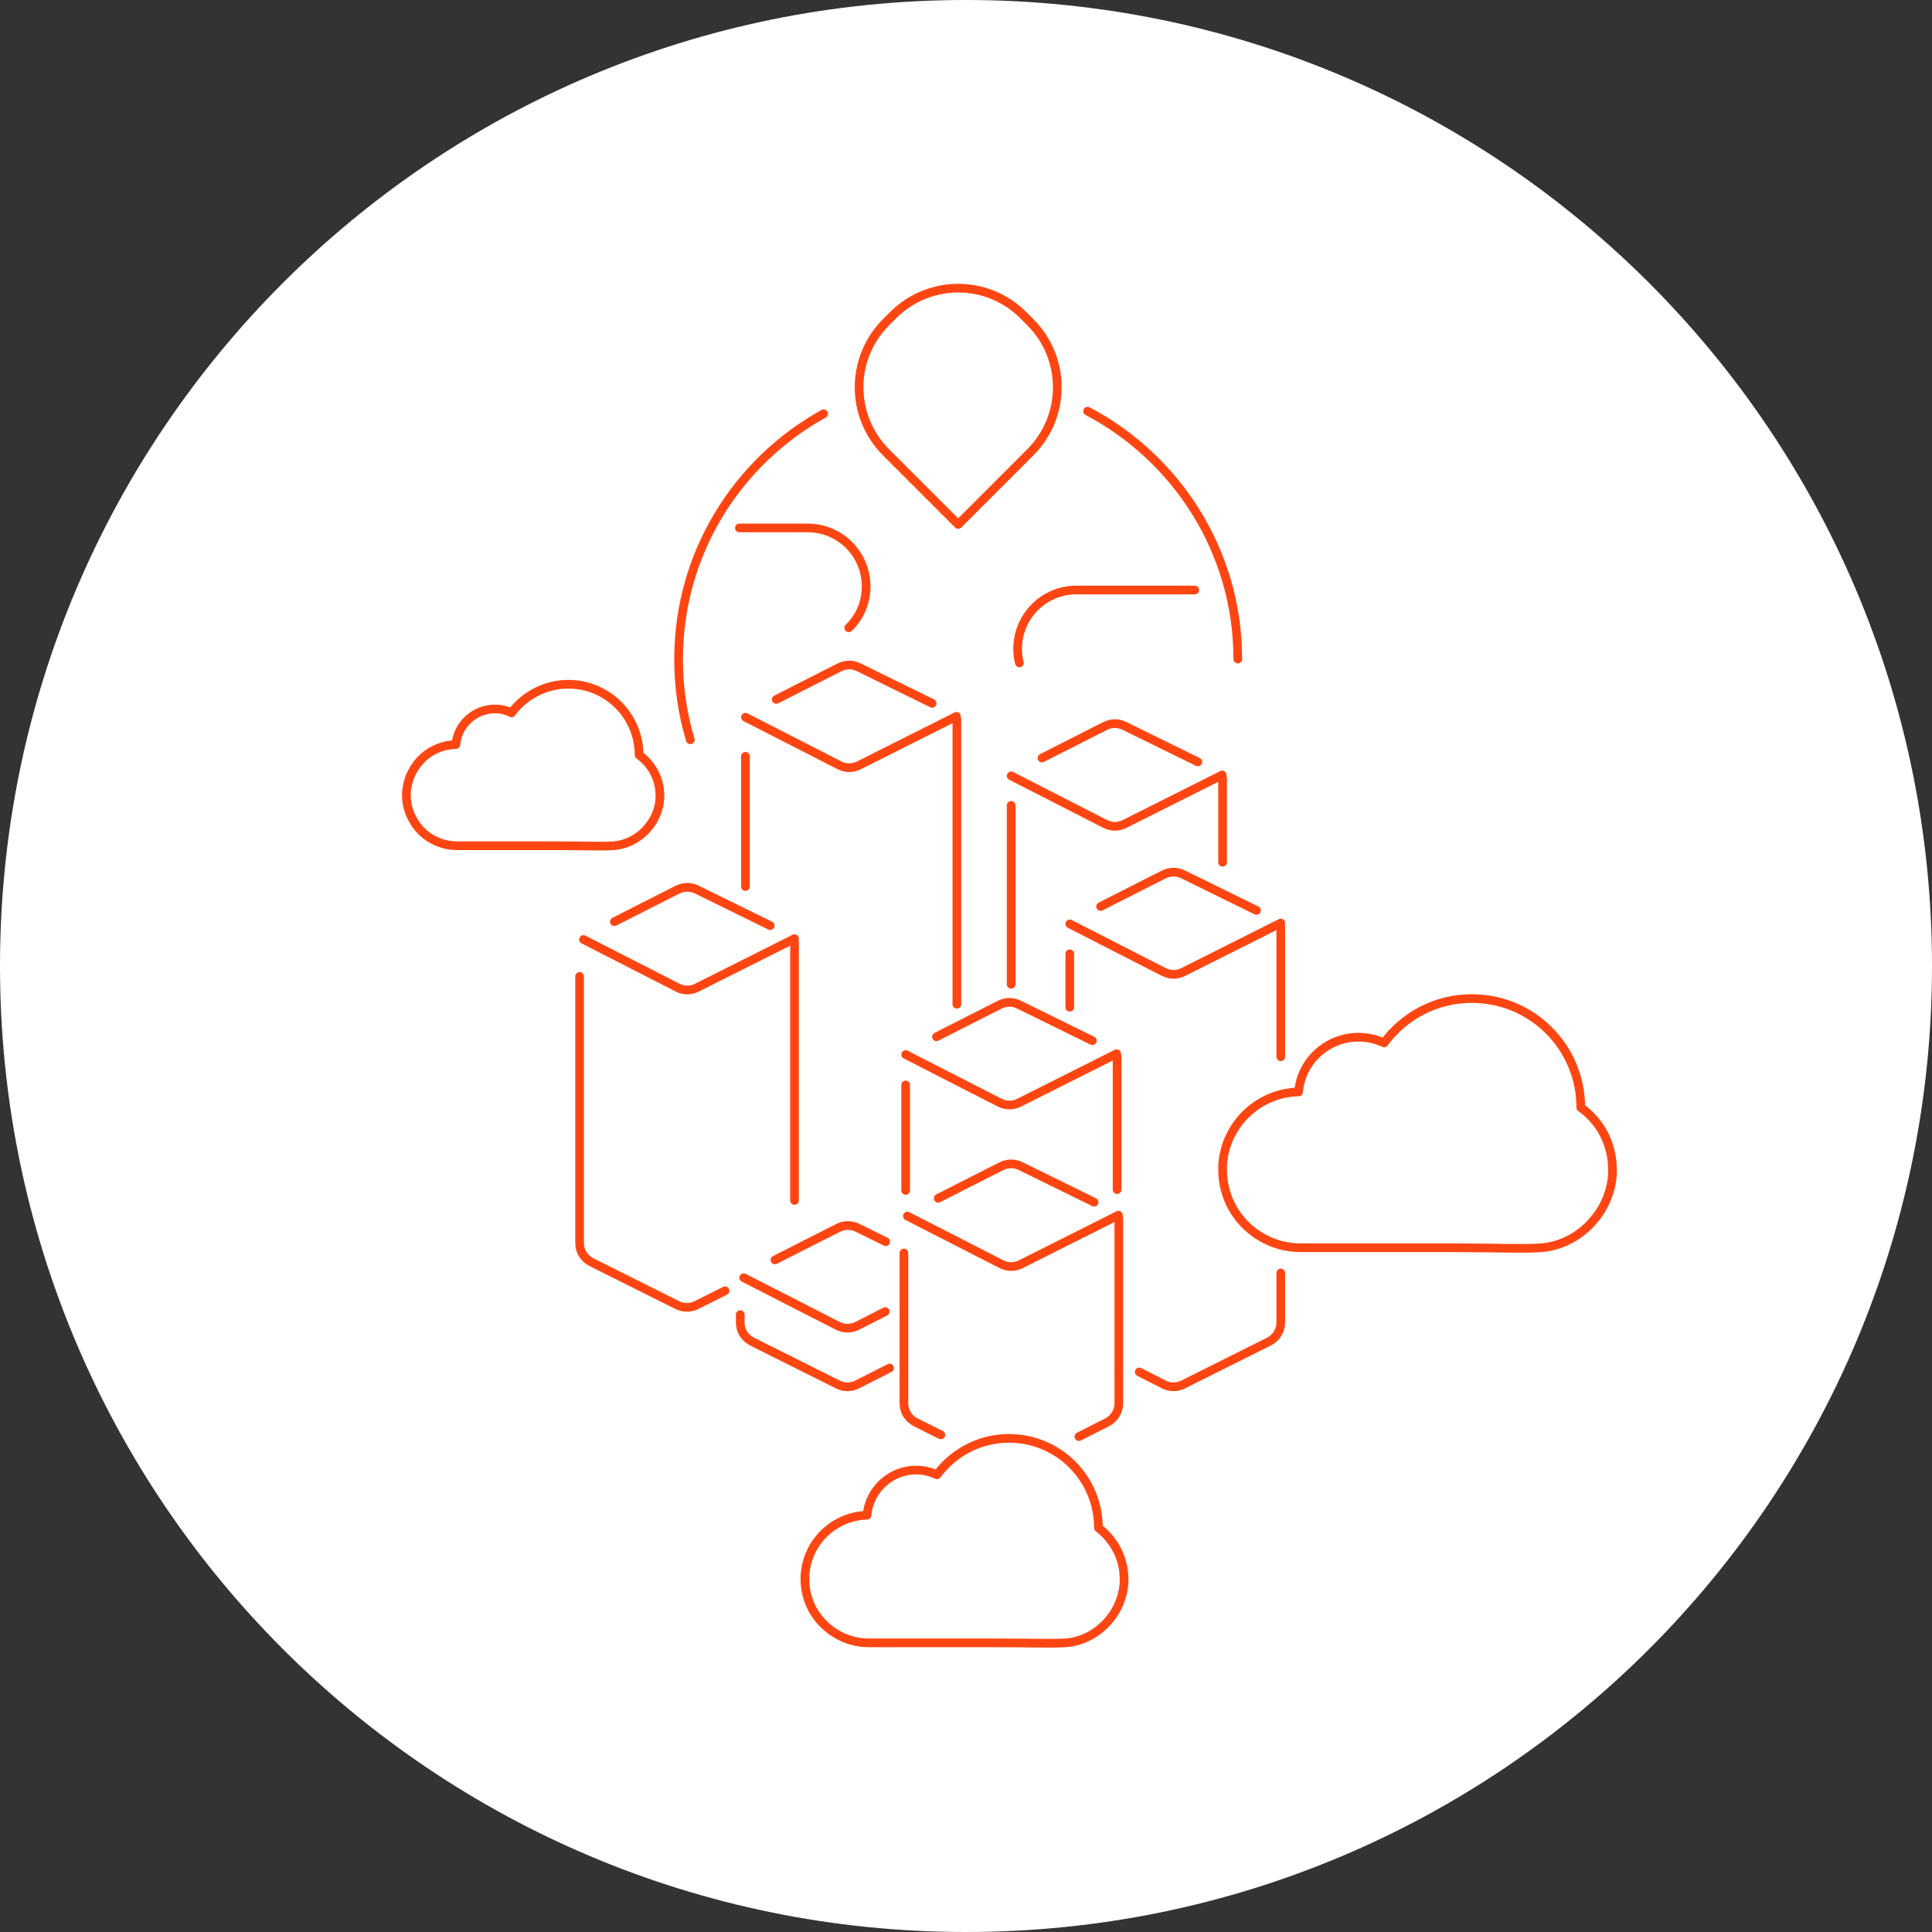 <svg width="445" height="445" viewBox="0 0 445 445" fill="none" xmlns="http://www.w3.org/2000/svg">
<rect x="0" y="0" width="445" height="445" fill="#333333" stroke="none"/>
<path d="M222.5 0C345.4 0 445 99.6 445 222.5C445 345.4 345.4 445 222.5 445C99.6 445 0 345.4 0 222.5C0 99.6 99.6 0 222.5 0Z" fill="white"/>
<path d="M167 297.3L160.4 300.6C159 301.3 157.4 301.3 156 300.6L136.2 290.7C134.5 289.8 133.5 288.2 133.5 286.3V285.2V224.9" stroke="#FF4612" stroke-width="2" stroke-miterlimit="10" stroke-linecap="round" stroke-linejoin="round"/>
<path d="M183 216.9V276.5" stroke="#FF4612" stroke-width="2" stroke-miterlimit="10" stroke-linecap="round" stroke-linejoin="round"/>
<path d="M134.4 216.4L156.1 227.5C157.5 228.2 159.1 228.2 160.5 227.5L183 216.2" stroke="#FF4612" stroke-width="2" stroke-miterlimit="10" stroke-linecap="round" stroke-linejoin="round"/>
<path d="M177.4 213.2L160.5 204.9C159.1 204.2 157.5 204.2 156.1 204.9L154.3 205.8L141.5 212.3" stroke="#FF4612" stroke-width="2" stroke-miterlimit="10" stroke-linecap="round" stroke-linejoin="round"/>
<path d="M204.9 315.1L197.4 318.9C196 319.6 194.4 319.6 193 318.9L173.2 309C171.5 308.1 170.5 306.5 170.5 304.6V303.5V302.8" stroke="#FF4612" stroke-width="2" stroke-miterlimit="10" stroke-linecap="round" stroke-linejoin="round"/>
<path d="M171.3 294.3L193 305.4C194.4 306.1 196 306.1 197.4 305.4L203.9 302.1" stroke="#FF4612" stroke-width="2" stroke-miterlimit="10" stroke-linecap="round" stroke-linejoin="round"/>
<path d="M204 286L197.5 282.8C196.1 282.1 194.5 282.1 193.1 282.8L191.3 283.7L178.5 290.2" stroke="#FF4612" stroke-width="2" stroke-miterlimit="10" stroke-linecap="round" stroke-linejoin="round"/>
<path d="M216.7 330.5L210.9 327.6C209.2 326.7 208.2 325.1 208.2 323.2V322.1V288.6" stroke="#FF4612" stroke-width="2" stroke-miterlimit="10" stroke-linecap="round" stroke-linejoin="round"/>
<path d="M257.7 280.6V322.1V323.2C257.7 325.1 256.6 326.8 255 327.6L248.5 330.9" stroke="#FF4612" stroke-width="2" stroke-miterlimit="10" stroke-linecap="round" stroke-linejoin="round"/>
<path d="M209 280.1L230.7 291.2C232.1 291.9 233.7 291.9 235.1 291.2L257.6 279.9" stroke="#FF4612" stroke-width="2" stroke-miterlimit="10" stroke-linecap="round" stroke-linejoin="round"/>
<path d="M252 276.9L235.1 268.6C233.7 267.9 232.1 267.9 230.7 268.6L228.9 269.5L216.1 276" stroke="#FF4612" stroke-width="2" stroke-miterlimit="10" stroke-linecap="round" stroke-linejoin="round"/>
<path d="M220.4 165.7V231.3" stroke="#FF4612" stroke-width="2" stroke-miterlimit="10" stroke-linecap="round" stroke-linejoin="round"/>
<path d="M171.7 165.2L193.4 176.3C194.8 177 196.4 177 197.8 176.3L220.3 165" stroke="#FF4612" stroke-width="2" stroke-miterlimit="10" stroke-linecap="round" stroke-linejoin="round"/>
<path d="M214.7 162L197.8 153.7C196.4 153 194.8 153 193.4 153.7L191.6 154.6L178.8 161.1" stroke="#FF4612" stroke-width="2" stroke-miterlimit="10" stroke-linecap="round" stroke-linejoin="round"/>
<path d="M257.3 243.4V274" stroke="#FF4612" stroke-width="2" stroke-miterlimit="10" stroke-linecap="round" stroke-linejoin="round"/>
<path d="M208.6 242.9L230.3 254C231.7 254.7 233.3 254.7 234.7 254L257.2 242.7" stroke="#FF4612" stroke-width="2" stroke-miterlimit="10" stroke-linecap="round" stroke-linejoin="round"/>
<path d="M251.6 239.7L234.7 231.4C233.3 230.7 231.7 230.7 230.3 231.4L228.5 232.3L215.7 238.8" stroke="#FF4612" stroke-width="2" stroke-miterlimit="10" stroke-linecap="round" stroke-linejoin="round"/>
<path d="M281.6 179.2V198.6" stroke="#FF4612" stroke-width="2" stroke-miterlimit="10" stroke-linecap="round" stroke-linejoin="round"/>
<path d="M232.9 178.7L254.6 189.8C256 190.5 257.6 190.5 259 189.8L281.5 178.5" stroke="#FF4612" stroke-width="2" stroke-miterlimit="10" stroke-linecap="round" stroke-linejoin="round"/>
<path d="M275.9 175.5L259 167.2C257.6 166.5 256 166.5 254.6 167.2L252.8 168.1L240 174.6" stroke="#FF4612" stroke-width="2" stroke-miterlimit="10" stroke-linecap="round" stroke-linejoin="round"/>
<path d="M295 293.2V303.5V304.6C295 306.5 293.9 308.2 292.3 309L272.5 318.9C271.1 319.6 269.5 319.6 268.1 318.9L262.4 316" stroke="#FF4612" stroke-width="2" stroke-miterlimit="10" stroke-linecap="round" stroke-linejoin="round"/>
<path d="M295 213.3V243.4" stroke="#FF4612" stroke-width="2" stroke-miterlimit="10" stroke-linecap="round" stroke-linejoin="round"/>
<path d="M246.4 212.8L268.1 223.9C269.5 224.6 271.1 224.6 272.5 223.9L295 212.6" stroke="#FF4612" stroke-width="2" stroke-miterlimit="10" stroke-linecap="round" stroke-linejoin="round"/>
<path d="M289.4 209.7L272.5 201.4C271.1 200.7 269.5 200.7 268.1 201.4L266.3 202.3L253.5 208.8" stroke="#FF4612" stroke-width="2" stroke-miterlimit="10" stroke-linecap="round" stroke-linejoin="round"/>
<path d="M171.7 174.2V204.2" stroke="#FF4612" stroke-width="2" stroke-miterlimit="10" stroke-linecap="round" stroke-linejoin="round"/>
<path d="M208.6 249.9V274.2" stroke="#FF4612" stroke-width="2" stroke-miterlimit="10" stroke-linecap="round" stroke-linejoin="round"/>
<path d="M246.4 219.7V232" stroke="#FF4612" stroke-width="2" stroke-miterlimit="10" stroke-linecap="round" stroke-linejoin="round"/>
<path d="M371.4 269.4C371.4 269.7 371.4 270 371.4 270.4C370.9 279.2 363.7 286.7 355 287.4C351.1 287.7 344.6 287.4 334.7 287.4H299.6C292.7 287.4 286.7 283.5 283.7 277.9C282.4 275.4 281.6 272.5 281.6 269.5C281.6 268.8 281.6 268.1 281.7 267.4C282.7 258.6 290.1 251.7 299.1 251.5C299.7 244.4 305.7 238.9 312.9 238.9C315 238.9 317 239.4 318.8 240.2C323.4 234 330.7 230 339 230C352.9 230 364.1 241.2 364.1 255.1C368.6 258.3 371.4 263.5 371.4 269.4Z" stroke="#FF4612" stroke-width="2" stroke-miterlimit="10" stroke-linecap="round" stroke-linejoin="round"/>
<path d="M258.9 363.7C258.9 364 258.9 364.2 258.9 364.5C258.5 371.7 252.6 377.9 245.4 378.4C242.2 378.6 236.9 378.4 228.8 378.4H200.1C194.5 378.4 189.6 375.2 187.1 370.6C186 368.5 185.4 366.2 185.4 363.7C185.4 363.1 185.4 362.6 185.5 362C186.3 354.8 192.4 349.2 199.7 349C200.2 343.2 205.1 338.6 211 338.6C212.7 338.6 214.4 339 215.8 339.7C219.6 334.6 225.6 331.3 232.4 331.3C243.8 331.3 253 340.5 253 351.9C256.6 354.7 258.9 358.9 258.9 363.7Z" stroke="#FF4612" stroke-width="2" stroke-miterlimit="10" stroke-linecap="round" stroke-linejoin="round"/>
<path d="M152 183.2C152 183.4 152 183.6 152 183.8C151.7 189.5 147 194.4 141.3 194.8C138.8 195 134.5 194.8 128.1 194.8H105.3C100.8 194.8 96.9 192.3 95 188.6C94.1 187 93.6 185.1 93.6 183.1C93.6 182.6 93.6 182.2 93.7 181.8C94.4 176.1 99.1 171.6 105 171.5C105.4 166.9 109.3 163.3 114 163.3C115.4 163.3 116.7 163.6 117.8 164.2C120.8 160.2 125.6 157.6 130.9 157.6C139.9 157.6 147.2 164.9 147.2 173.9C150.1 176 152 179.4 152 183.2Z" stroke="#FF4612" stroke-width="2" stroke-miterlimit="10" stroke-linecap="round" stroke-linejoin="round"/>
<path d="M232.9 185.5V226.7" stroke="#FF4612" stroke-width="2" stroke-miterlimit="10" stroke-linecap="round" stroke-linejoin="round"/>
<path d="M204.1 74.2L205.7 72.6C214 64.3 227.4 64.3 235.7 72.6L237.3 74.2C245.6 82.5 245.6 95.9 237.3 104.2L220.7 120.8L204.1 104.2C195.8 95.9 195.8 82.5 204.1 74.2Z" stroke="#FF4612" stroke-width="2" stroke-miterlimit="10" stroke-linecap="round" stroke-linejoin="round"/>
<path d="M234.8 152.7C234.5 151.6 234.4 150.5 234.4 149.4C234.4 142 240.4 135.9 247.9 135.9H275.2" stroke="#FF4612" stroke-width="2" stroke-miterlimit="10" stroke-linecap="round" stroke-linejoin="round"/>
<path d="M170.3 121.6H186C193.5 121.6 199.5 127.6 199.5 135.1C199.5 138.8 198 142.2 195.5 144.6" stroke="#FF4612" stroke-width="2" stroke-miterlimit="10" stroke-linecap="round" stroke-linejoin="round"/>
<path d="M250.5 94.7C271 105.5 285.1 127 285.1 151.8" stroke="#FF4612" stroke-width="2" stroke-miterlimit="10" stroke-linecap="round" stroke-linejoin="round"/>
<path d="M159 170.4C157.2 164.5 156.3 158.2 156.3 151.8C156.3 127.5 169.8 106.3 189.7 95.3" stroke="#FF4612" stroke-width="2" stroke-miterlimit="10" stroke-linecap="round" stroke-linejoin="round"/>
</svg>
